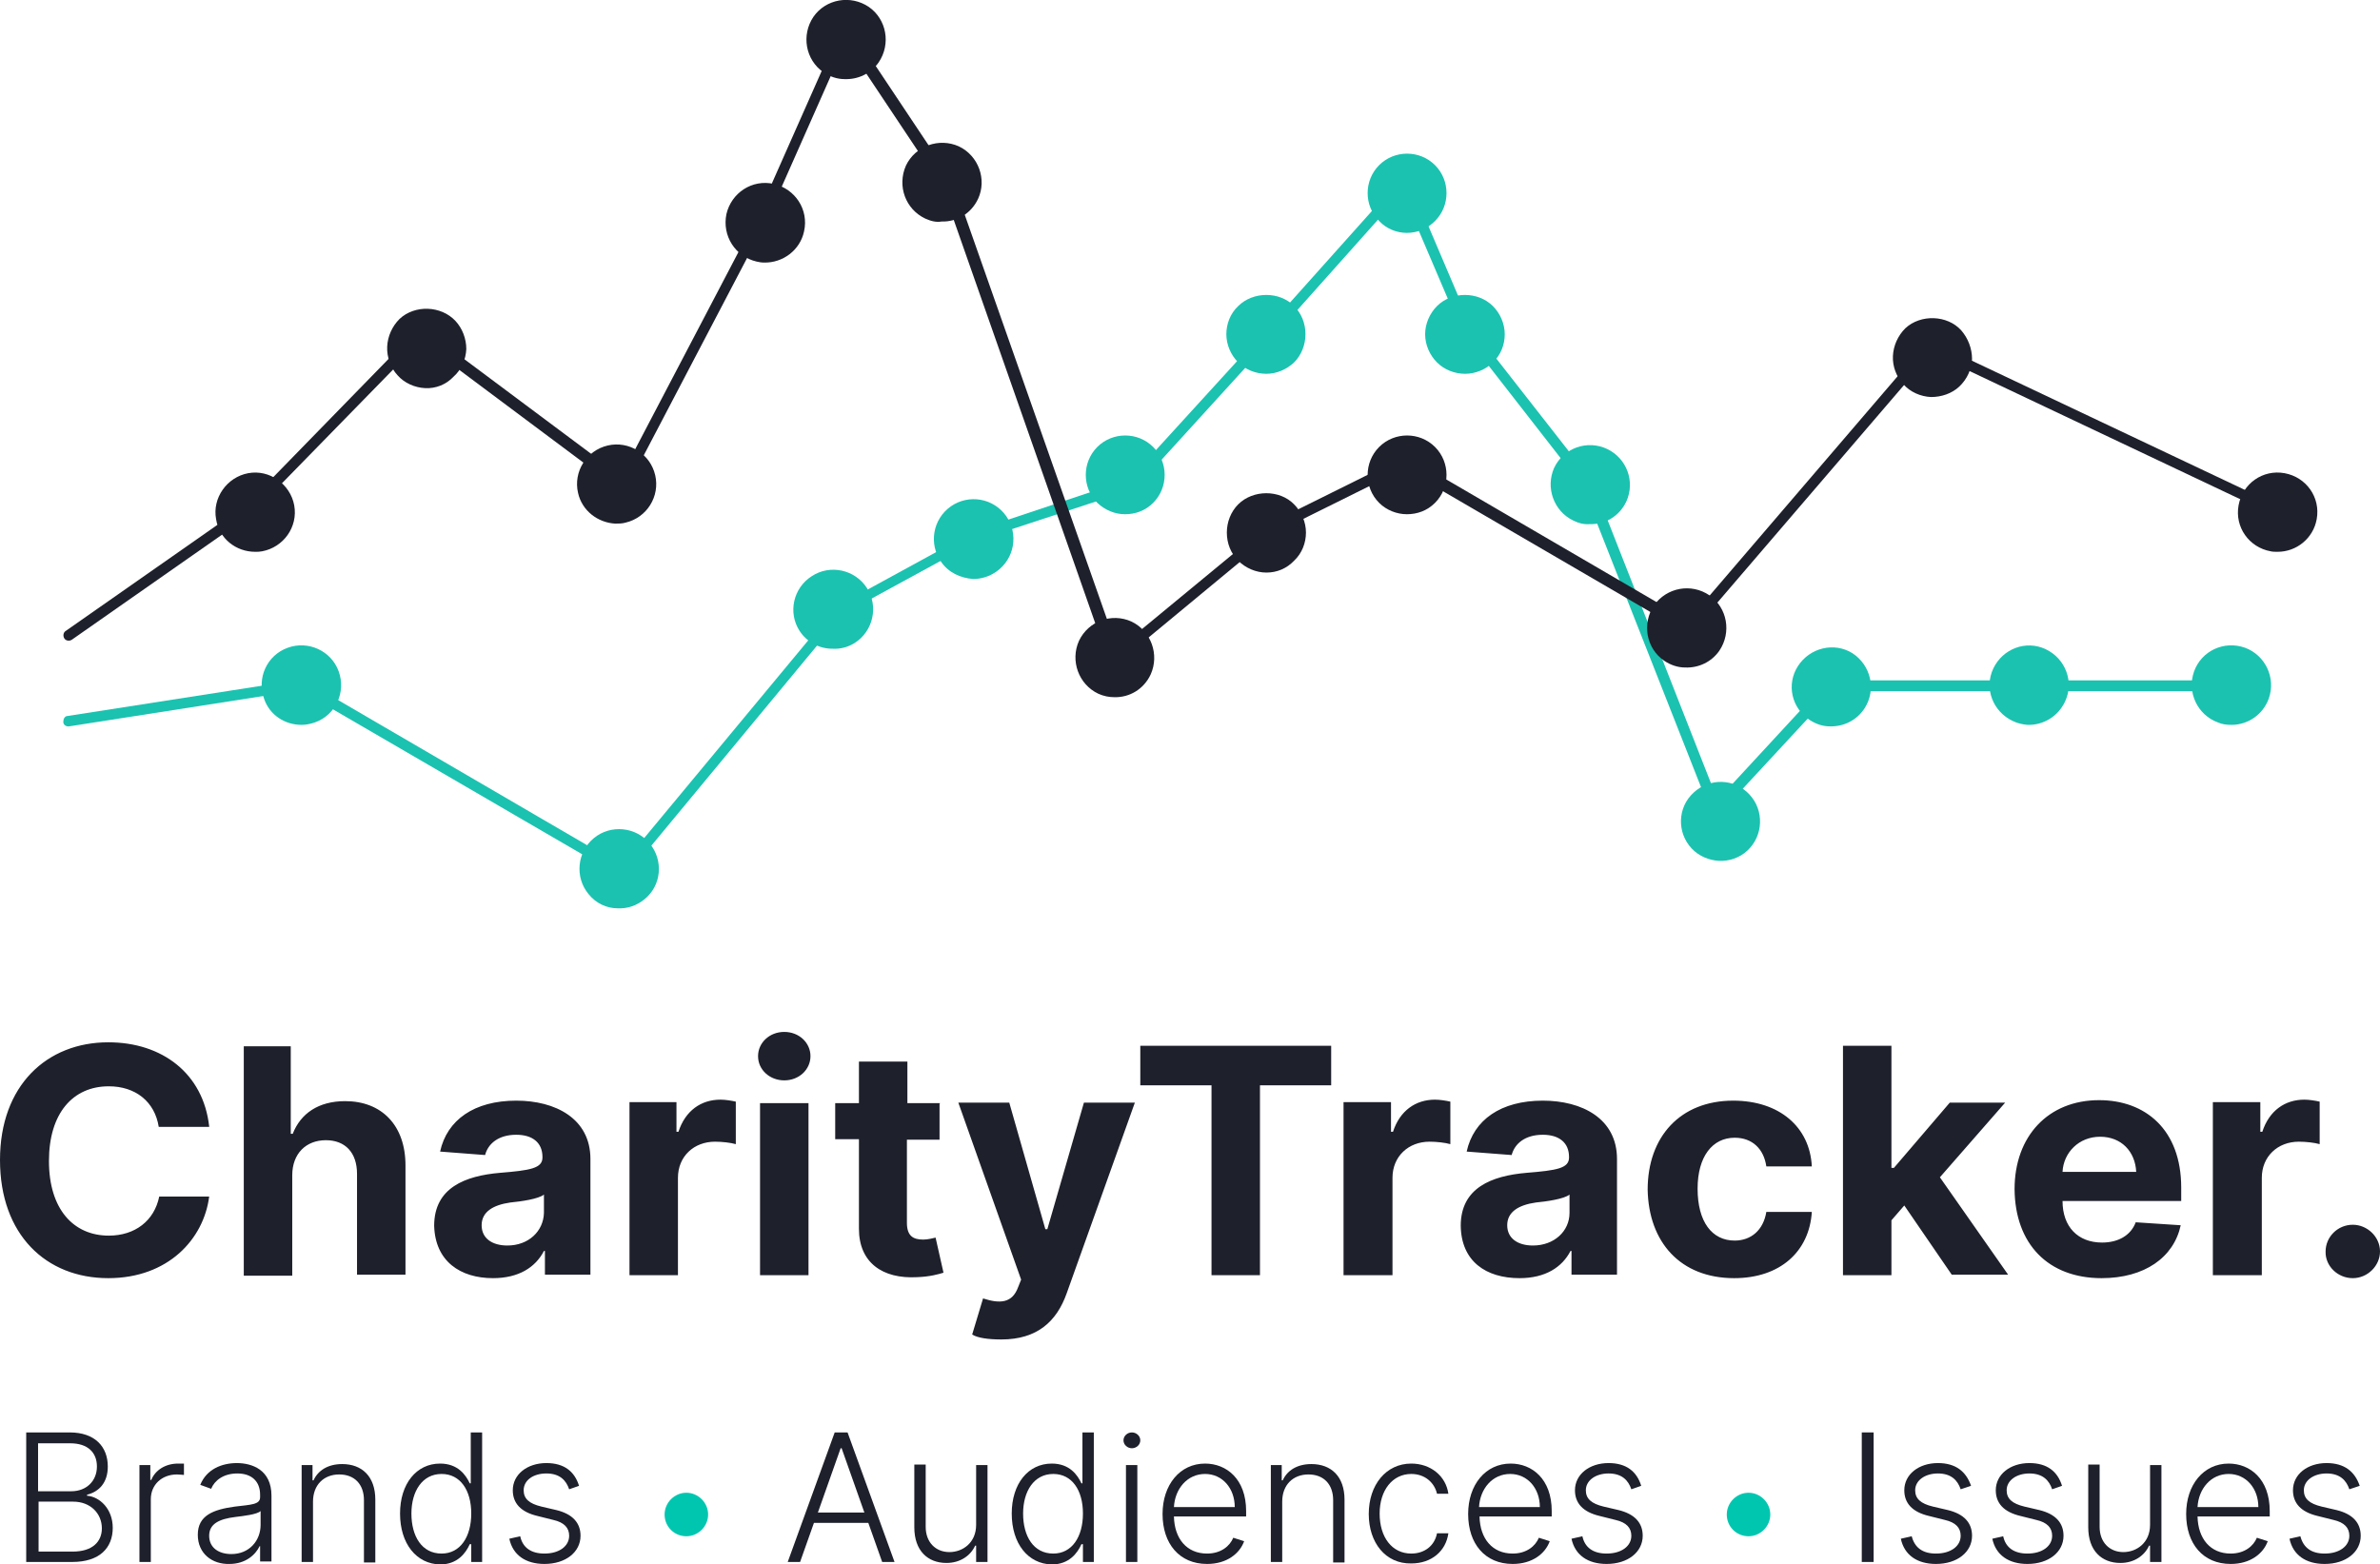 <?xml version="1.0" encoding="utf-8"?>
<!-- Generator: Adobe Illustrator 27.8.0, SVG Export Plug-In . SVG Version: 6.00 Build 0)  -->
<svg version="1.1" id="Layer_1" xmlns="http://www.w3.org/2000/svg" xmlns:xlink="http://www.w3.org/1999/xlink" x="0px" y="0px"
	 viewBox="0 0 481.3 316.4" style="enable-background:new 0 0 481.3 316.4;" xml:space="preserve">
<style type="text/css">
	.st0{fill:#1E202B;}
	.st1{fill:#00C6B0;}
	.st2{fill:#1BC2B0;}
	.st3{fill:none;}
</style>
<path class="st0" d="M5.3,289.7h8.8c5.1,0,7.7,2.9,7.7,6.9c0,3.3-1.8,5.1-4.2,5.7v0.2c2.5,0.2,5.2,2.6,5.2,6.5c0,4-2.6,6.9-8.2,6.9
	H5.3V289.7z M14.4,301.6c3.1,0,5.2-2.1,5.2-5c0-2.8-1.8-4.7-5.4-4.7H7.7v9.7H14.4z M14.7,313.8c4,0,5.9-2,5.9-4.7
	c0-3-2.3-5.4-5.8-5.4h-7v10.1H14.7z"/>
<path class="st0" d="M28.2,296.3h2.2v3h0.2c0.8-2,2.9-3.3,5.4-3.3c0.4,0,0.9,0,1.2,0v2.3c-0.2,0-0.8-0.1-1.4-0.1
	c-3.1,0-5.3,2.1-5.3,5v12.7h-2.3V296.3z"/>
<path class="st0" d="M40,310.4c0-3.9,3.1-5.1,7.5-5.7c3.3-0.4,5.1-0.4,5.1-1.9v-0.5c0-2.7-1.7-4.3-4.6-4.3c-2.8,0-4.6,1.4-5.3,3.1
	l-2.2-0.8c1.3-3.2,4.4-4.4,7.4-4.4s7,1.3,7,6.6v13.3h-2.3v-3.1h-0.1c-0.8,1.7-2.8,3.6-6.1,3.6C42.9,316.4,40,314.2,40,310.4z
	 M52.7,308.4v-2.8c-0.7,0.7-3.5,1-5.1,1.2c-3.3,0.4-5.3,1.4-5.3,3.8c0,2.4,1.9,3.7,4.5,3.7C50.4,314.3,52.7,311.6,52.7,308.4z"/>
<path class="st0" d="M63.3,315.9H61v-19.6h2.2v3.1h0.2c0.9-2,2.9-3.3,5.8-3.3c4,0,6.7,2.5,6.7,7.2v12.7h-2.3v-12.6
	c0-3.2-1.9-5.2-5-5.2c-3.1,0-5.3,2.1-5.3,5.5V315.9z"/>
<path class="st0" d="M80.9,306.1c0-6,3.3-10.1,8.1-10.1c3.6,0,5.2,2.3,6,4h0.2v-10.3h2.3v26.2h-2.2v-3.6H95c-0.8,1.8-2.5,4.1-6,4.1
	C84.2,316.3,80.9,312.2,80.9,306.1z M95.3,306.1c0-4.7-2.2-8-6-8c-3.9,0-6.1,3.5-6.1,8c0,4.6,2.1,8.1,6.1,8.1
	C93.1,314.2,95.3,310.8,95.3,306.1z"/>
<path class="st0" d="M115.1,301.2c-0.6-1.8-1.9-3.2-4.6-3.2s-4.6,1.4-4.6,3.4c0,1.7,1.1,2.7,3.6,3.3l3,0.7c3.3,0.8,4.9,2.6,4.9,5.2
	c0,3.3-3,5.7-7.3,5.7c-3.8,0-6.4-1.8-7.1-5.1l2.2-0.5c0.5,2.3,2.2,3.5,4.9,3.5c3,0,5-1.5,5-3.6c0-1.6-1-2.7-3.2-3.2l-3.2-0.8
	c-3.4-0.8-5-2.6-5-5.2c0-3.2,2.9-5.5,6.8-5.5c3.6,0,5.7,1.7,6.6,4.6L115.1,301.2z"/>
<path class="st1" d="M134.4,306.3c0-2.4,2-4.4,4.4-4.4s4.4,2,4.4,4.4c0,2.4-2,4.4-4.4,4.4S134.4,308.8,134.4,306.3z"/>
<path class="st0" d="M159.3,315.9l9.5-26.2h2.6l9.5,26.2h-2.5l-2.8-7.9h-11l-2.8,7.9H159.3z M174.8,305.9l-4.6-13H170l-4.6,13H174.8
	z"/>
<path class="st0" d="M197.4,296.3h2.3v19.6h-2.3v-3.3h-0.2c-0.9,2-3,3.5-5.8,3.5c-3.8,0-6.5-2.5-6.5-7.2v-12.7h2.3v12.6
	c0,3.1,2,5.1,4.8,5.1c2.7,0,5.4-1.9,5.4-5.5V296.3z"/>
<path class="st0" d="M204.6,306.1c0-6,3.3-10.1,8.1-10.1c3.6,0,5.2,2.3,6,4h0.2v-10.3h2.3v26.2H219v-3.6h-0.3
	c-0.8,1.8-2.5,4.1-6,4.1C207.9,316.3,204.6,312.2,204.6,306.1z M219,306.1c0-4.7-2.2-8-6-8c-3.9,0-6.1,3.5-6.1,8
	c0,4.6,2.1,8.1,6.1,8.1C216.8,314.2,219,310.8,219,306.1z"/>
<path class="st0" d="M227.2,291.3c0-0.9,0.8-1.6,1.7-1.6s1.7,0.7,1.7,1.6c0,0.9-0.8,1.6-1.7,1.6S227.2,292.2,227.2,291.3z
	 M227.7,296.3h2.3v19.6h-2.3V296.3z"/>
<path class="st0" d="M235.1,306.2c0-5.9,3.5-10.2,8.6-10.2c4.3,0,8.3,3.1,8.3,9.6v1.1h-14.6c0.1,4.5,2.6,7.5,6.7,7.5
	c2.8,0,4.6-1.5,5.3-3.2l2.2,0.7c-0.9,2.5-3.5,4.6-7.5,4.6C238.5,316.3,235.1,312.2,235.1,306.2z M249.7,304.8c0-3.8-2.5-6.7-6-6.7
	c-3.6,0-6.1,3-6.3,6.7H249.7z"/>
<path class="st0" d="M259.2,315.9H257v-19.6h2.2v3.1h0.2c0.9-2,2.9-3.3,5.8-3.3c4,0,6.7,2.5,6.7,7.2v12.7h-2.3v-12.6
	c0-3.2-1.9-5.2-5-5.2c-3.1,0-5.3,2.1-5.3,5.5V315.9z"/>
<path class="st0" d="M276.8,306.2c0-5.9,3.5-10.2,8.6-10.2c3.9,0,7,2.5,7.5,6.1h-2.3c-0.5-2.2-2.4-4-5.2-4c-3.8,0-6.4,3.3-6.4,8
	c0,4.8,2.5,8.1,6.4,8.1c2.6,0,4.7-1.5,5.2-4.1h2.3c-0.5,3.6-3.4,6.1-7.5,6.1C280.2,316.3,276.8,312,276.8,306.2z"/>
<path class="st0" d="M296.9,306.2c0-5.9,3.5-10.2,8.6-10.2c4.3,0,8.3,3.1,8.3,9.6v1.1h-14.6c0.1,4.5,2.6,7.5,6.7,7.5
	c2.8,0,4.6-1.5,5.3-3.2l2.2,0.7c-0.9,2.5-3.5,4.6-7.5,4.6C300.3,316.3,296.9,312.2,296.9,306.2z M311.4,304.8c0-3.8-2.5-6.7-6-6.7
	c-3.6,0-6.1,3-6.3,6.7H311.4z"/>
<path class="st0" d="M329.9,301.2c-0.6-1.8-1.9-3.2-4.6-3.2c-2.6,0-4.6,1.4-4.6,3.4c0,1.7,1.1,2.7,3.6,3.3l3,0.7
	c3.3,0.8,4.9,2.6,4.9,5.2c0,3.3-3,5.7-7.3,5.7c-3.8,0-6.4-1.8-7.1-5.1l2.2-0.5c0.5,2.3,2.2,3.5,4.9,3.5c3,0,5-1.5,5-3.6
	c0-1.6-1-2.7-3.2-3.2l-3.2-0.8c-3.4-0.8-5-2.6-5-5.2c0-3.2,2.9-5.5,6.8-5.5c3.6,0,5.7,1.7,6.6,4.6L329.9,301.2z"/>
<path class="st1" d="M349.2,306.3c0-2.4,2-4.4,4.4-4.4s4.4,2,4.4,4.4c0,2.4-2,4.4-4.4,4.4S349.2,308.8,349.2,306.3z"/>
<path class="st0" d="M378.9,315.9h-2.4v-26.2h2.4V315.9z"/>
<path class="st0" d="M396.5,301.2c-0.6-1.8-1.9-3.2-4.6-3.2c-2.6,0-4.6,1.4-4.6,3.4c0,1.7,1.1,2.7,3.6,3.3l3,0.7
	c3.3,0.8,4.9,2.6,4.9,5.2c0,3.3-3,5.7-7.3,5.7c-3.8,0-6.4-1.8-7.1-5.1l2.2-0.5c0.6,2.3,2.2,3.5,4.9,3.5c3,0,5-1.5,5-3.6
	c0-1.6-1-2.7-3.2-3.2l-3.2-0.8c-3.4-0.8-5-2.6-5-5.2c0-3.2,2.9-5.5,6.8-5.5c3.6,0,5.7,1.7,6.7,4.6L396.5,301.2z"/>
<path class="st0" d="M415,301.2c-0.6-1.8-1.9-3.2-4.6-3.2c-2.6,0-4.6,1.4-4.6,3.4c0,1.7,1.1,2.7,3.6,3.3l3,0.7
	c3.3,0.8,4.9,2.6,4.9,5.2c0,3.3-3,5.7-7.3,5.7c-3.8,0-6.4-1.8-7.1-5.1l2.2-0.5c0.5,2.3,2.2,3.5,4.9,3.5c3,0,5-1.5,5-3.6
	c0-1.6-1-2.7-3.2-3.2l-3.2-0.8c-3.4-0.8-5-2.6-5-5.2c0-3.2,2.9-5.5,6.8-5.5c3.6,0,5.7,1.7,6.6,4.6L415,301.2z"/>
<path class="st0" d="M434.8,296.3h2.3v19.6h-2.3v-3.3h-0.2c-0.9,2-3,3.5-5.8,3.5c-3.8,0-6.5-2.5-6.5-7.2v-12.7h2.3v12.6
	c0,3.1,2,5.1,4.8,5.1c2.7,0,5.4-1.9,5.4-5.5V296.3z"/>
<path class="st0" d="M442.1,306.2c0-5.9,3.5-10.2,8.6-10.2c4.3,0,8.3,3.1,8.3,9.6v1.1h-14.6c0.1,4.5,2.6,7.5,6.7,7.5
	c2.8,0,4.6-1.5,5.3-3.2l2.2,0.7c-0.9,2.5-3.5,4.6-7.5,4.6C445.5,316.3,442.1,312.2,442.1,306.2z M456.7,304.8c0-3.8-2.5-6.7-6-6.7
	c-3.6,0-6.1,3-6.3,6.7H456.7z"/>
<path class="st0" d="M475.1,301.2c-0.6-1.8-1.9-3.2-4.6-3.2c-2.6,0-4.6,1.4-4.6,3.4c0,1.7,1.1,2.7,3.6,3.3l3,0.7
	c3.3,0.8,4.9,2.6,4.9,5.2c0,3.3-3,5.7-7.3,5.7c-3.8,0-6.4-1.8-7.1-5.1l2.2-0.5c0.6,2.3,2.2,3.5,4.9,3.5c3,0,5-1.5,5-3.6
	c0-1.6-1-2.7-3.2-3.2l-3.2-0.8c-3.4-0.8-5-2.6-5-5.2c0-3.2,2.9-5.5,6.8-5.5c3.6,0,5.7,1.7,6.7,4.6L475.1,301.2z"/>
<path class="st2" d="M126.2,177.7l-65.5-38.1L14,146.9c-0.6,0.1-1.2-0.3-1.2-0.9s0.3-1.2,0.9-1.2l47.5-7.4l64.5,37.6l43.4-52.3
	l0.2-0.1l28-15.3l31.1-10.4l27.1-29.7l28.8-32.2L297.5,66l24.4,31.2l0.1,0.1l26.4,67.2c0.2,0.6-0.1,1.2-0.6,1.4
	c-0.6,0.2-1.2-0.1-1.4-0.6L320,98.3l-24.3-31.2l-0.1-0.1l-12-28.1l-26.5,29.7l-27.5,30.2L198,109.2l-27.5,15L126.2,177.7z"/>
<path class="st2" d="M448.5,146.1c-4.1-1.5-6.3-6.1-4.8-10.3v0c1.5-4.2,6.1-6.3,10.3-4.8c4.1,1.5,6.3,6.1,4.8,10.3
	c-1.2,3.3-4.3,5.3-7.5,5.3C450.3,146.6,449.4,146.5,448.5,146.1"/>
<path class="st0" d="M459.2,111.5c-4.4-0.8-7.3-4.9-6.5-9.3c0.8-4.4,4.9-7.3,9.3-6.5c4.4,0.8,7.3,4.9,6.5,9.3
	c-0.7,3.9-4.1,6.6-7.9,6.6C460.1,111.6,459.6,111.6,459.2,111.5"/>
<path class="st2" d="M53.4,141.3c-1.5-4.2,0.6-8.8,4.8-10.3c4.1-1.5,8.8,0.6,10.3,4.8c1.5,4.2-0.6,8.8-4.8,10.3
	c-0.9,0.3-1.8,0.5-2.7,0.5C57.6,146.6,54.5,144.6,53.4,141.3"/>
<path class="st0" d="M43.7,105c-0.8-4.3,2.2-8.5,6.5-9.3c4.3-0.8,8.5,2.2,9.3,6.5c0.8,4.4-2.2,8.5-6.5,9.3c-0.5,0.1-0.9,0.1-1.4,0.1
	C47.7,111.6,44.3,108.9,43.7,105"/>
<path class="st2" d="M407,145.8c-4-1.9-5.8-6.6-3.9-10.6v0c1.9-4,6.6-5.8,10.6-3.9c4,1.9,5.8,6.6,3.9,10.6c-1.4,3-4.4,4.8-7.6,4.7
	C409,146.5,408,146.3,407,145.8"/>
<path class="st2" d="M119,180.8c-2.8-3.4-2.3-8.5,1.1-11.3c3.4-2.8,8.5-2.3,11.3,1.1c2.8,3.4,2.4,8.5-1.1,11.3
	c-1.6,1.3-3.5,1.9-5.4,1.8C122.7,183.7,120.5,182.7,119,180.8"/>
<path class="st0" d="M86,78.5c-2.1-0.1-4.2-1-5.6-2.6c-1.4-1.5-2.2-3.7-2.1-5.8c0.1-2.1,1-4.1,2.5-5.6c3.1-2.9,8.4-2.7,11.3,0.4
	c1.4,1.5,2.2,3.6,2.2,5.7c-0.1,2.1-1,4.2-2.6,5.6C90.2,77.8,88.1,78.6,86,78.5"/>
<path class="st2" d="M342.1,171.6c-3-3.2-2.9-8.3,0.4-11.3c3.2-3,8.3-2.9,11.3,0.4c3,3.2,2.8,8.3-0.4,11.3c-1.6,1.5-3.7,2.2-5.8,2.1
	C345.7,174,343.6,173.2,342.1,171.6"/>
<path class="st2" d="M366.1,145.7c-3.8-2.4-4.9-7.3-2.5-11c2.4-3.7,7.3-4.9,11-2.6c3.7,2.4,4.9,7.3,2.5,11.1
	c-1.6,2.5-4.3,3.8-7.1,3.7C368.7,146.9,367.4,146.5,366.1,145.7"/>
<path class="st0" d="M116.9,99.7c-1-4.3,1.7-8.6,6-9.6c4.3-1,8.6,1.7,9.6,6c1,4.3-1.7,8.6-6,9.6c-0.7,0.2-1.4,0.2-2.1,0.2
	C120.9,105.7,117.7,103.3,116.9,99.7"/>
<path class="st0" d="M390.5,80.3c-2.1-0.1-4.2-1-5.6-2.6c-1.4-1.5-2.2-3.6-2.1-5.7c0.1-2.1,1-4.1,2.5-5.6c3.1-2.9,8.5-2.7,11.3,0.4
	c1.4,1.6,2.2,3.7,2.2,5.8c-0.1,2.1-1,4.1-2.6,5.6C394.7,79.6,392.6,80.3,390.5,80.3"/>
<path class="st0" d="M336.5,133.6c-3.6-2.5-4.5-7.5-2-11.2c2.6-3.6,7.5-4.5,11.2-2c3.6,2.5,4.5,7.5,2,11.2c-1.6,2.3-4.2,3.5-6.9,3.4
	C339.3,135,337.8,134.5,336.5,133.6"/>
<path class="st0" d="M153,52.9c-4.3-1-7-5.2-6.1-9.6c1-4.3,5.2-7.1,9.6-6.1c4.3,1,7.1,5.2,6.1,9.6c-0.8,3.8-4.3,6.4-8.1,6.3
	C153.9,53.1,153.5,53,153,52.9"/>
<path class="st0" d="M166.5,14.6c-3.6-2.5-4.5-7.5-2-11.2c2.5-3.6,7.5-4.5,11.2-2c3.6,2.5,4.5,7.5,2,11.2c-1.6,2.3-4.2,3.5-6.9,3.4
	C169.3,16,167.8,15.5,166.5,14.6"/>
<path class="st2" d="M161.7,127.6L161.7,127.6c-2.4-3.7-1.3-8.7,2.5-11.1c3.7-2.4,8.7-1.3,11.1,2.4c2.4,3.7,1.3,8.7-2.4,11.1
	c-1.4,0.9-3,1.3-4.6,1.2C165.7,131.2,163.2,129.9,161.7,127.6"/>
<path class="st2" d="M318.2,105.3c-4-1.9-5.7-6.7-3.9-10.7c1.9-4,6.7-5.7,10.7-3.8c4,1.9,5.7,6.6,3.9,10.6c-1.4,3-4.3,4.7-7.4,4.6
	C320.3,106.1,319.2,105.8,318.2,105.3"/>
<path class="st0" d="M187.1,44.2c-4-1.9-5.7-6.6-3.9-10.7c1.9-4,6.7-5.7,10.7-3.9c4,1.9,5.7,6.7,3.9,10.6h0c-1.4,3-4.3,4.7-7.4,4.6
	C189.3,45,188.2,44.7,187.1,44.2"/>
<path class="st0" d="M222.1,140.3c-4-1.9-5.7-6.7-3.9-10.7c1.9-4,6.6-5.7,10.6-3.9c4,1.9,5.7,6.7,3.9,10.7c-1.4,3-4.3,4.7-7.4,4.6
	C224.3,141,223.2,140.8,222.1,140.3"/>
<path class="st2" d="M190.3,113.6L190.3,113.6c-2.5-3.6-1.7-8.6,2-11.2c3.6-2.5,8.6-1.7,11.2,2c2.5,3.6,1.7,8.6-2,11.2
	c-1.4,1-3.1,1.5-4.7,1.5C194.2,116.9,191.8,115.8,190.3,113.6"/>
<path class="st0" d="M278.9,101.7c-3.1-3.1-3.1-8.2,0-11.3c3.1-3.1,8.2-3.1,11.3,0c3.1,3.1,3.1,8.2,0,11.3c-1.6,1.6-3.6,2.3-5.7,2.3
	C282.5,104,280.4,103.2,278.9,101.7"/>
<path class="st2" d="M278.9,44.7L278.9,44.7c-3.1-3.1-3.1-8.2,0-11.3c3.1-3.1,8.2-3.1,11.3,0c3.1,3.1,3.1,8.2,0,11.3
	c-1.6,1.6-3.6,2.4-5.7,2.4C282.5,47.1,280.4,46.3,278.9,44.7"/>
<path class="st2" d="M221.9,101.7L221.9,101.7c-3.1-3.1-3.1-8.2,0-11.3c3.1-3.1,8.2-3.1,11.3,0c3.1,3.1,3.1,8.2,0,11.3
	c-1.6,1.6-3.6,2.3-5.7,2.3C225.5,104,223.5,103.2,221.9,101.7"/>
<path class="st0" d="M256.1,115.8c-2.1,0-4.2-0.9-5.7-2.4c-1.5-1.5-2.3-3.5-2.3-5.7c0-2.1,0.8-4.2,2.3-5.7c3-3,8.4-3,11.3,0
	c1.5,1.5,2.4,3.6,2.4,5.7c0,2.1-0.8,4.2-2.4,5.7C260.2,115,258.2,115.8,256.1,115.8"/>
<path class="st2" d="M296.3,75.6c-2.1,0-4.2-0.8-5.7-2.3c-1.5-1.5-2.4-3.6-2.4-5.7c0-2.1,0.9-4.2,2.4-5.7c3-3,8.3-3,11.3,0
	c1.5,1.5,2.4,3.6,2.4,5.7c0,2.1-0.8,4.2-2.4,5.7C300.5,74.7,298.4,75.6,296.3,75.6"/>
<path class="st2" d="M256.1,75.6c-2.1,0-4.2-0.8-5.7-2.3c-1.5-1.5-2.4-3.6-2.4-5.7c0-2.1,0.8-4.2,2.4-5.7c3-3,8.4-3,11.3,0
	c1.5,1.5,2.3,3.5,2.3,5.7c0,2.1-0.8,4.2-2.3,5.7C260.2,74.7,258.2,75.6,256.1,75.6"/>
<polygon class="st2" points="349.3,162.9 347.7,161.4 369.7,137.6 451.9,137.6 451.9,139.8 370.7,139.8 "/>
<path class="st0" d="M224.7,135.2L190.6,38L171,8.6l-15.9,35.9l-28.9,55.2L85.1,69l-34,34.8l-36.6,25.6c-0.5,0.3-1.2,0.2-1.5-0.3
	c-0.3-0.5-0.2-1.2,0.3-1.5l36.6-25.6l35.1-36l40.6,30.3l27.7-52.9l17.5-39.5l22,33l33.2,94.4l30.9-25.5l27.4-13.6l57.1,33.3
	L390,68.8l71.2,33.7c0.5,0.3,0.8,0.9,0.5,1.4c-0.3,0.5-0.9,0.8-1.4,0.5l-69.7-33l-48.9,57L284,94.8l-26.2,13L224.7,135.2z"/>
<rect x="12.7" class="st3" width="455.9" height="183.7"/>
<path class="st0" d="M42.3,227.8c-1.2-10.7-9.5-17-20.4-17C9.5,210.8,0,219.5,0,234.6c0,15.1,9.3,23.9,21.9,23.9
	c12.1,0,19.3-7.9,20.4-16.5H32.2c-1,4.9-4.9,7.9-10.2,7.9c-7.1,0-12.1-5.3-12.1-15.1c0-9.6,4.8-15.1,12.1-15.1
	c5.4,0,9.3,3.1,10.1,8.2h10.2V227.8z M59.1,237.7c0-4.4,2.8-7.1,6.8-7.1c3.9,0,6.3,2.5,6.3,6.8v20.4H82v-22.1c0-8.1-4.8-13-12.2-13
	c-5.4,0-9,2.5-10.6,6.6h-0.4v-17.7h-9.5v46.4h9.8v-20.2H59.1z M99.7,258.5c5.2,0,8.6-2.2,10.3-5.5h0.2v4.8h9.2v-23.4
	c0-8.2-7.1-11.8-15-11.8c-8.5,0-14,3.9-15.4,10.3l9.1,0.7c0.6-2.3,2.7-4.1,6.3-4.1c3.3,0,5.3,1.6,5.3,4.5v0.1c0,2.2-2.5,2.6-8.6,3.1
	c-7,0.6-13.3,3-13.3,10.7C88,255.1,93.1,258.5,99.7,258.5 M102.6,251.9c-3,0-5.2-1.4-5.2-4.1c0-2.7,2.3-4.1,5.8-4.6
	c2.1-0.2,5.7-0.7,6.8-1.6v3.7C109.9,249,106.9,251.9,102.6,251.9 M127.3,257.9h9.8v-19.7c0-4.3,3.2-7.3,7.5-7.3
	c1.4,0,3.2,0.2,4.2,0.5v-8.6c-0.9-0.2-2.1-0.4-3.1-0.4c-3.9,0-7.1,2.2-8.5,6.5h-0.4v-6h-9.5v34.9H127.3z M153.7,257.9h9.8v-34.8
	h-9.8V257.9z M158.6,218.5c3,0,5.3-2.2,5.3-4.9c0-2.7-2.3-4.9-5.3-4.9s-5.3,2.2-5.3,4.9C153.3,216.4,155.7,218.5,158.6,218.5
	 M190.1,223.1h-6.6v-8.4h-9.8v8.4h-4.8v7.3h4.8v18.1c0,6.8,4.7,10.2,11.8,9.8c2.6-0.1,4.3-0.6,5.3-0.9l-1.6-7.1
	c-0.5,0.1-1.5,0.4-2.5,0.4c-2,0-3.3-0.7-3.3-3.4v-16.8h6.6v-7.3H190.1z M202.5,270.9c7.3,0,11.2-3.7,13.2-9.3l13.8-38.6h-10.3
	l-7.4,25.6h-0.4l-7.3-25.6h-10.3l12.7,35.8l-0.6,1.5c-1.2,3.3-3.7,3.4-7.1,2.3l-2.2,7.3C197.7,270.6,199.9,270.9,202.5,270.9
	 M230.6,219.5H245v38.4h9.8v-38.4h14.4v-8h-38.6V219.5z M271.8,257.9h9.8v-19.7c0-4.3,3.2-7.3,7.5-7.3c1.4,0,3.2,0.2,4.2,0.5v-8.6
	c-0.9-0.2-2.1-0.4-3.1-0.4c-3.9,0-7.1,2.2-8.5,6.5h-0.4v-6h-9.6V257.9z M307.3,258.5c5.2,0,8.6-2.2,10.3-5.5h0.2v4.8h9.2v-23.4
	c0-8.2-7.1-11.8-15-11.8c-8.5,0-14,3.9-15.4,10.3l9.1,0.7c0.6-2.3,2.7-4.1,6.3-4.1c3.3,0,5.3,1.6,5.3,4.5v0.1c0,2.2-2.5,2.6-8.6,3.1
	c-7,0.6-13.3,3-13.3,10.7C295.5,255.1,300.5,258.5,307.3,258.5 M310,251.9c-3,0-5.2-1.4-5.2-4.1c0-2.7,2.3-4.1,5.8-4.6
	c2.1-0.2,5.7-0.7,6.8-1.6v3.7C317.4,249,314.3,251.9,310,251.9 M350.7,258.5c9.3,0,15.2-5.4,15.7-13.4h-9.2
	c-0.6,3.7-3.1,5.8-6.4,5.8c-4.6,0-7.5-3.8-7.5-10.5c0-6.5,3-10.3,7.5-10.3c3.6,0,5.9,2.3,6.4,5.8h9.2c-0.4-8-6.6-13.3-15.9-13.3
	c-10.7,0-17.3,7.3-17.3,18C333.4,251.2,339.8,258.5,350.7,258.5 M372.7,257.9h9.8v-11.1l2.6-3l9.6,14h11.4l-13.8-19.7l13.2-15.1
	h-11.2L383,236.2h-0.5v-24.7h-9.8V257.9z M425,258.5c8.7,0,14.6-4.2,16-10.7l-9.1-0.6c-1,2.7-3.6,4.1-6.8,4.1c-4.9,0-8-3.2-8-8.4h24
	v-2.7c0-11.8-7.3-17.7-16.6-17.7c-10.3,0-17.1,7.3-17.1,18C407.5,251.6,414.2,258.5,425,258.5 M417.1,237c0.2-3.9,3.3-7.1,7.6-7.1
	c4.3,0,7.1,3,7.3,7.1H417.1z M447.6,257.9h9.8v-19.7c0-4.3,3.2-7.3,7.5-7.3c1.4,0,3.2,0.2,4.2,0.5v-8.6c-0.9-0.2-2.1-0.4-3.1-0.4
	c-3.9,0-7.1,2.2-8.5,6.5h-0.4v-6h-9.6V257.9z M475.8,258.5c3,0,5.5-2.5,5.5-5.4c0-3-2.6-5.4-5.5-5.4c-3.1,0-5.5,2.5-5.5,5.4
	C470.2,256,472.7,258.5,475.8,258.5"/>
</svg>
